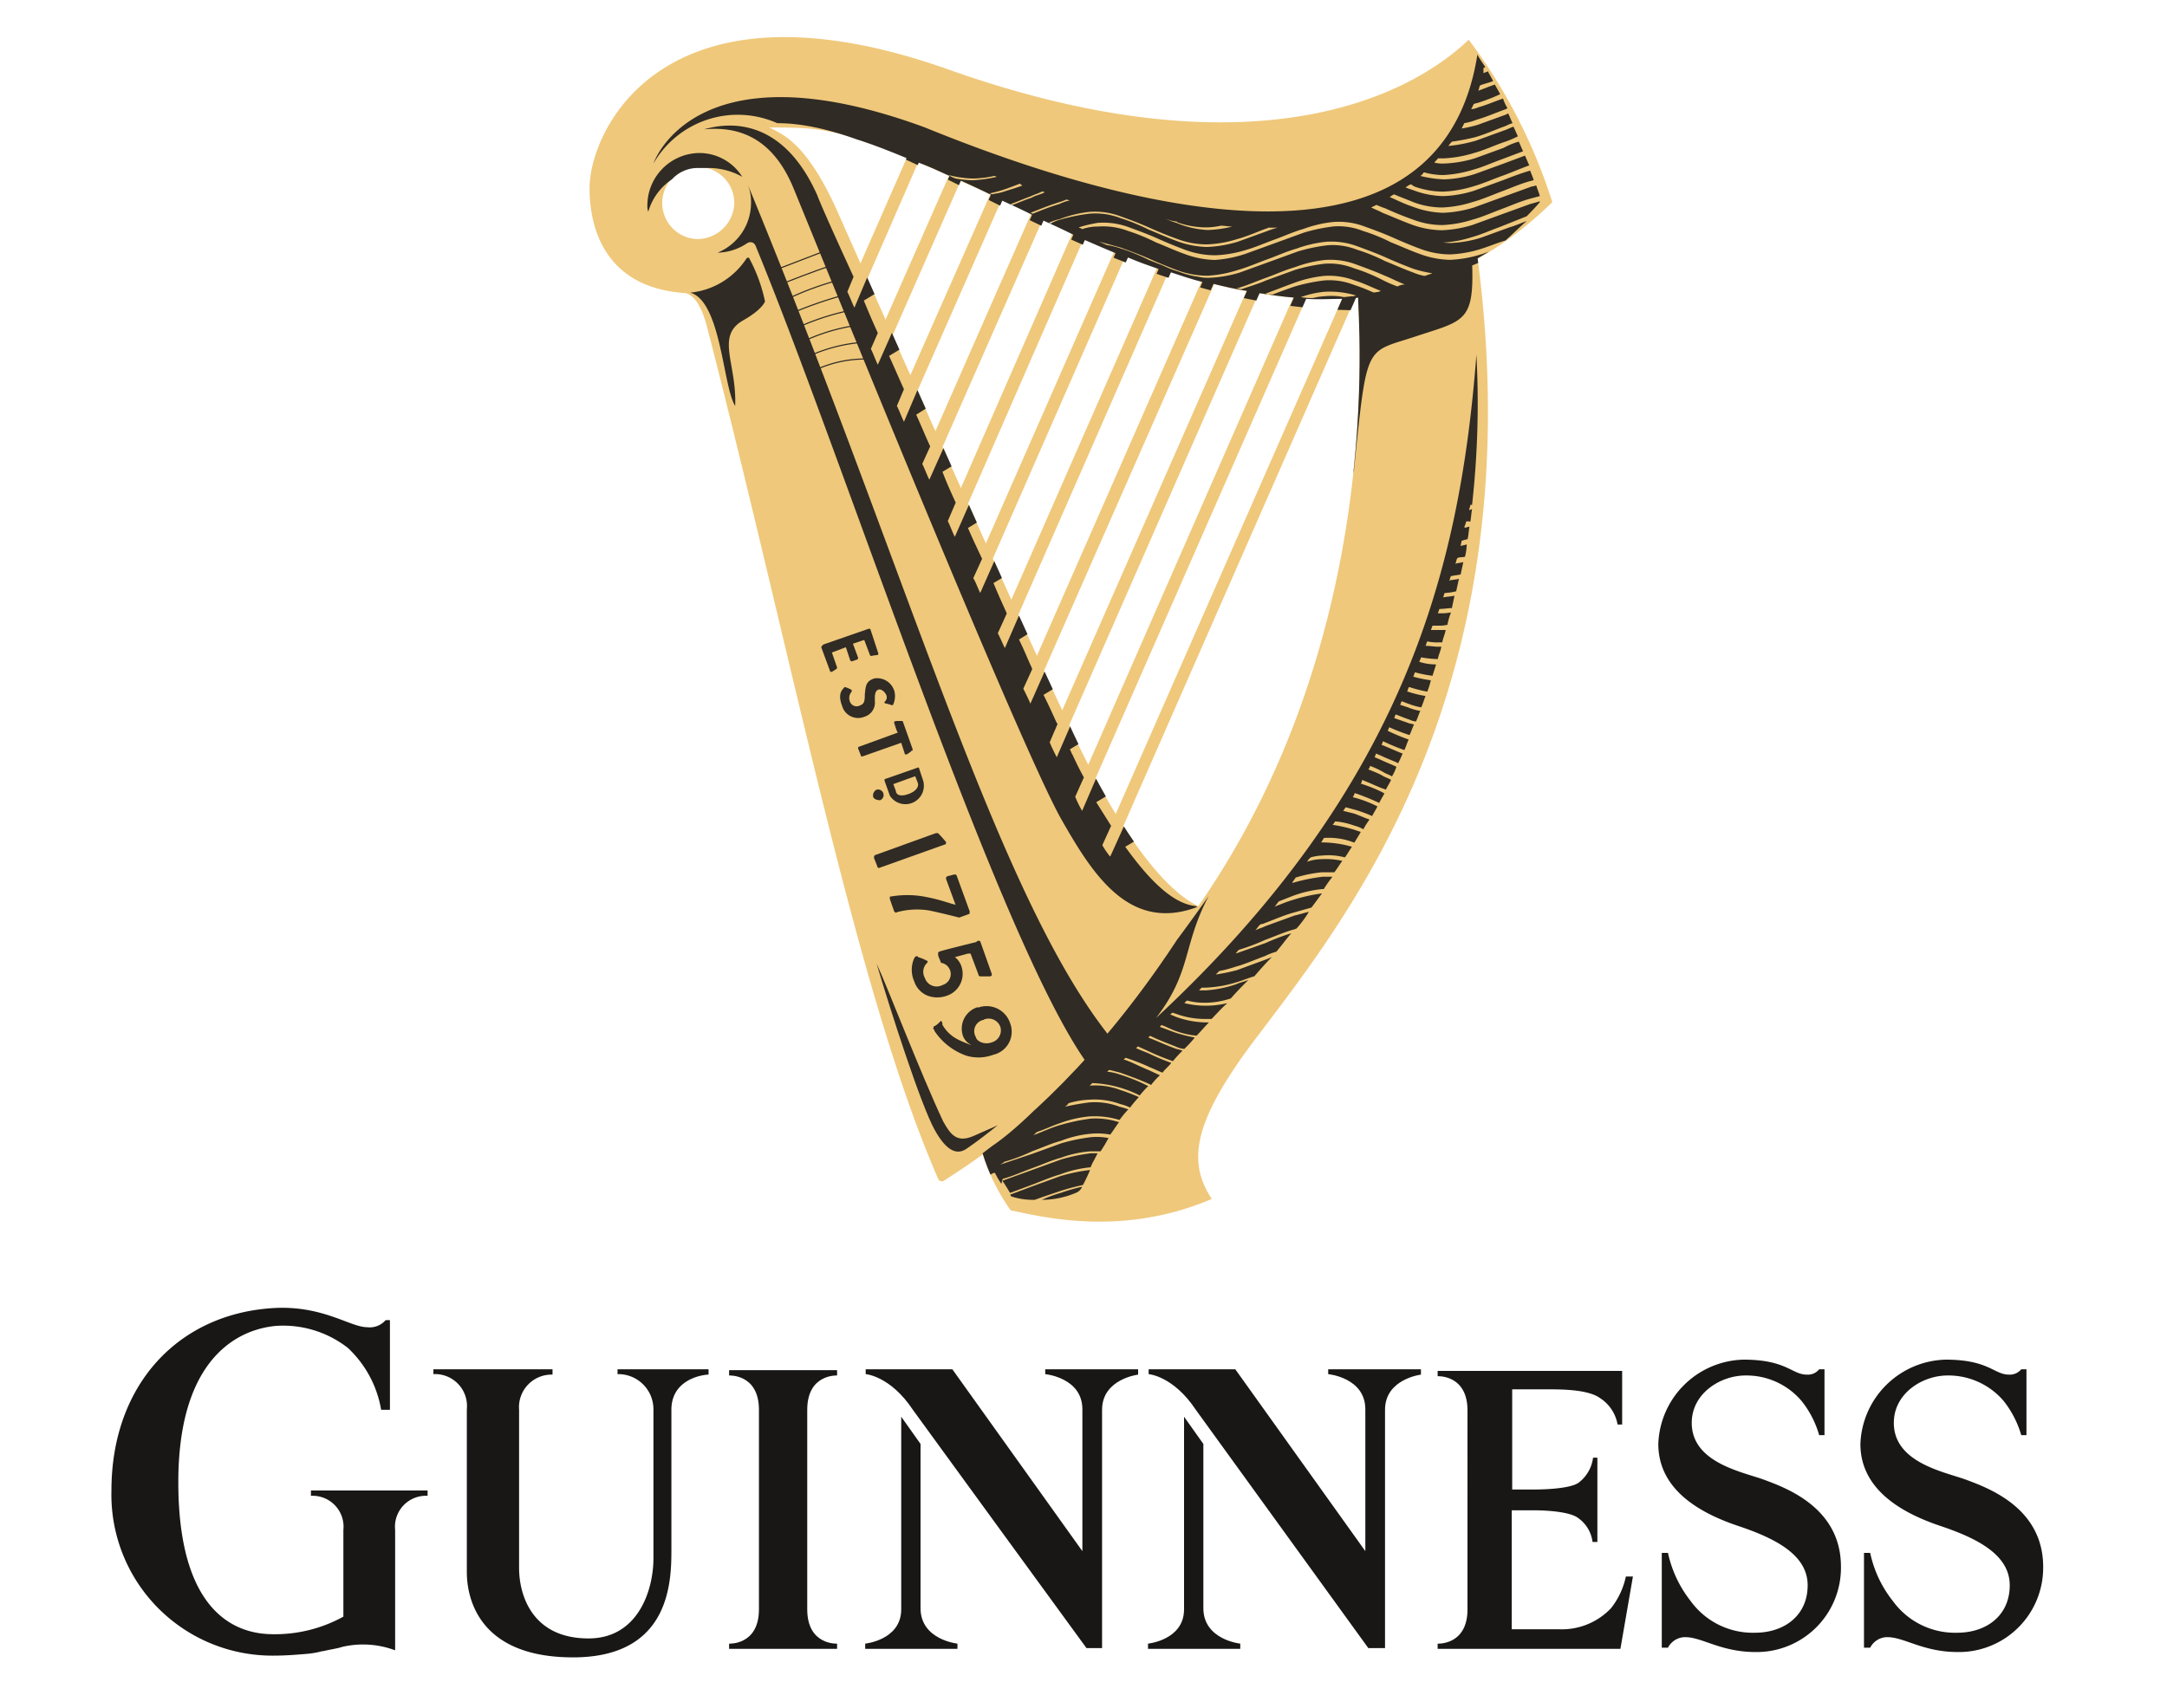 <svg id="Layer_1" data-name="Layer 1" xmlns="http://www.w3.org/2000/svg" xmlns:xlink="http://www.w3.org/1999/xlink" width="175" height="138" viewBox="0 0 175 138">
  <defs>
    <style>
      .cls-1, .cls-10, .cls-11, .cls-12, .cls-13, .cls-14, .cls-15, .cls-16, .cls-17, .cls-18, .cls-19, .cls-20, .cls-21, .cls-22, .cls-23, .cls-24, .cls-25, .cls-26, .cls-27, .cls-9 {
        fill: none;
      }

      .cls-2 {
        fill: #191715;
      }

      .cls-3 {
        fill: #efc87b;
      }

      .cls-4 {
        clip-path: url(#clip-path);
      }

      .cls-5 {
        fill: #302b24;
      }

      .cls-6 {
        clip-path: url(#clip-path-2);
      }

      .cls-7 {
        clip-path: url(#clip-path-4);
      }

      .cls-8 {
        mask: url(#mask);
      }

      .cls-10, .cls-11, .cls-12, .cls-13, .cls-14, .cls-15, .cls-16, .cls-17, .cls-18, .cls-19, .cls-20, .cls-21, .cls-22, .cls-23, .cls-24, .cls-25, .cls-26, .cls-27, .cls-9 {
        stroke: #302b24;
        stroke-miterlimit: 10;
      }

      .cls-9 {
        stroke-width: 0.16px;
      }

      .cls-10 {
        stroke-width: 0.17px;
      }

      .cls-11 {
        stroke-width: 0.17px;
      }

      .cls-12 {
        stroke-width: 0.17px;
      }

      .cls-13 {
        stroke-width: 0.18px;
      }

      .cls-14 {
        stroke-width: 0.18px;
      }

      .cls-15 {
        stroke-width: 0.18px;
      }

      .cls-16 {
        stroke-width: 0.16px;
      }

      .cls-17 {
        stroke-width: 0.15px;
      }

      .cls-18 {
        stroke-width: 0.15px;
      }

      .cls-19 {
        stroke-width: 0.15px;
      }

      .cls-20 {
        stroke-width: 0.14px;
      }

      .cls-21 {
        stroke-width: 0.14px;
      }

      .cls-22 {
        stroke-width: 0.14px;
      }

      .cls-23 {
        stroke-width: 0.12px;
      }

      .cls-24 {
        stroke-width: 0.12px;
      }

      .cls-25 {
        stroke-width: 0.11px;
      }

      .cls-26 {
        stroke-width: 0.09px;
      }

      .cls-27 {
        stroke-width: 0.1px;
      }
    </style>
    <clipPath id="clip-path">
      <path class="cls-1" d="M125.35,16.26a44.08,44.08,0,0,0-6.74-13c-5.75,5.46-19,10.57-42,2.41s-29,4.9-29,9.58c0,2.55.78,8.51,8.72,8.51a8.12,8.12,0,0,0,7.95-7.3c0-2.7-2.13-6.11-2.13-6.11,3.62,0,5.25,0,11.06,2.42L68.45,23.64A10.24,10.24,0,0,0,69,24.92L74.2,13.14c.78.29,1.56.64,2.48,1.07l-6.17,14c.21.43.35.85.57,1.28l6.52-14.9c.78.36,1.56.71,2.42,1.14L72.5,32.93c.21.43.35.86.56,1.28l7.88-18c.78.36,1.56.71,2.41,1.14L74.48,37.55c.21.42.36.85.57,1.27l9.22-21c.78.36,1.56.71,2.41,1.14L76.47,42.23c.21.42.35.85.57,1.27L87.61,19.39c.78.35,1.63.7,2.48,1.06L78.53,46.84c.21.42.35.85.56,1.2l12-27.24c.85.36,1.63.64,2.48.93l-13,29.58c.22.42.36.85.57,1.2L94.56,22c.85.28,1.7.57,2.55.78L82.57,55.63c.21.43.35.86.57,1.21L98,22.93c.85.21,1.78.43,2.7.57L84.7,60c.14.36.35.78.56,1.21l16.46-37.53c.92.14,1.85.29,2.77.36L86.75,64.43a5.28,5.28,0,0,1,.57,1.14l18.16-41.43c1,.07,2,0,2.91,0L89,68.4c.22.29.36.57.57.86l.07.07,19.86-45.26A26.72,26.72,0,0,0,125.35,16.26Zm-69,3a2.91,2.91,0,1,1,2.91-2.9A3,3,0,0,1,56.39,19.31Z"/>
    </clipPath>
    <clipPath id="clip-path-2">
      <path class="cls-1" d="M119.32,20.8c4.54,34.55-10.43,53.14-17.46,62.5-5.6,7.24-6,10.5-4,13.55-7.31,3.12-13.76,1.42-16.24.92a15.93,15.93,0,0,1-2.27-4.61c3.9-2.91,10.57-8.72,17.45-20C112,51.24,109.67,26,109.67,23.78A24,24,0,0,0,119.32,20.8Z"/>
    </clipPath>
    <clipPath id="clip-path-4">
      <path class="cls-1" d="M125.35,16.26a44.08,44.08,0,0,0-6.74-13c-5.75,5.46-19,10.57-42,2.41s-29,4.9-29,9.58c0,2.34.71,7.73,7.3,8.44H55c.64.07,1.49.36,2.13,2.84,7,27,12,53.42,18.66,68.81.14.43.5.14.5.14,1.7-1.2,11-6.38,20.57-22.13C91.58,70.74,86.12,58,86.12,58c-3.48-7.17-18.66-41.36-18.66-41.36-2.41-5.18-4.19-5.75-5.25-6.24,5.25,0,6.31,0,21.92,7.3C93.92,22.08,111.09,30.24,125.35,16.26Zm-71.87.15a2.91,2.91,0,1,1,2.91,2.9A2.92,2.92,0,0,1,53.48,16.41Z"/>
    </clipPath>
    <mask id="mask" x="66.66" y="-8269" width="29.82" height="32766" maskUnits="userSpaceOnUse"/>
  </defs>
  <path class="cls-2" d="M65.19,113.88c0-2.91,2.41-2.77,2.41-2.77v-.43H58.88v.43s2.41-.14,2.41,2.77V130c0,2.91-2.41,2.77-2.41,2.77v.42H67.6v-.42s-2.41.14-2.41-2.77Z"/>
  <path class="cls-2" d="M74.34,129.91V116.64l-1.56-2.2V130c0,2.48-2.91,2.77-2.91,2.77v.42h7.45v-.42S74.34,132.46,74.34,129.91Z"/>
  <path class="cls-2" d="M84.41,110.61V111s3,.28,3,2.84V125.3l-10.5-14.69h-7V111s2,.14,3.83,2.91c.14.21,14,19.22,14,19.22H89V113.88c0-2.49,2.91-2.84,2.91-2.84v-.43Z"/>
  <path class="cls-2" d="M97.18,129.91V116.64l-1.56-2.2V130c0,2.48-2.91,2.77-2.91,2.77v.42h7.45v-.42S97.18,132.46,97.18,129.91Z"/>
  <path class="cls-2" d="M107.26,110.61V111s3,.28,3,2.84V125.3l-10.5-14.69h-7V111s2,.14,3.83,2.91l13.91,19.22h1.35V113.88c0-2.49,2.9-2.84,2.9-2.84v-.43Z"/>
  <path class="cls-2" d="M49.87,110.61V111a2.84,2.84,0,0,1,2.9,2.84v12.06c0,2.48-1.2,6.45-5.24,6.45-4.69,0-5.61-3.69-5.61-5.67h0V113.88a2.63,2.63,0,0,1,2.7-2.84v-.43H35V111a2.58,2.58,0,0,1,2.7,2.84v12.84h0V127c0,1.77.7,6.88,8.58,6.88s7.94-6.17,7.94-8.72V113.88c0-2.49,2.56-2.84,3-2.84v-.43Z"/>
  <path class="cls-2" d="M131.87,127.35h-.57a6.21,6.21,0,0,1-1.2,2.56,5.47,5.47,0,0,1-4.19,1.7h-3.83V122h1.78c.78,0,2.9.07,3.61.64a2.79,2.79,0,0,1,1.14,1.92H129v-6.81h-.35a3,3,0,0,1-1.14,2c-.64.5-2.76.57-3.61.57h-1.78v-8.09h2.34c1.21,0,3.69-.07,4.76.71a3.19,3.19,0,0,1,1.41,2.13H131v-4.33h-14.9v.43s2.41-.14,2.41,2.77V130c0,2.91-2.41,2.77-2.41,2.77v.42h14.76Z"/>
  <path class="cls-2" d="M142.51,119.55c-1.7-.64-5.89-1.35-5.89-4.61,0-2.41,2.35-3.83,4.33-3.83a5.83,5.83,0,0,1,4.54,2.06,7.84,7.84,0,0,1,1.42,2.76h.43v-5.32h-.43a1.17,1.17,0,0,1-1,.43c-1.21,0-1.63-1.21-5.11-1.21a7.06,7.06,0,0,0-6.88,6.81c0,3.76,3.47,5.61,6.38,6.6,3.2,1.06,5.68,2.41,5.68,4.82s-1.85,3.83-4.26,3.83a6.2,6.2,0,0,1-5.18-2.55,9.52,9.52,0,0,1-1.84-3.9h-.5v7.66h.5a1.57,1.57,0,0,1,1.28-.85c1.41-.07,2.9,1.2,5.81,1.2a6.81,6.81,0,0,0,6.88-6.88C148.68,121.89,144.43,120.26,142.51,119.55Z"/>
  <path class="cls-2" d="M158.83,119.55c-1.7-.64-5.89-1.35-5.89-4.61,0-2.41,2.34-3.83,4.33-3.83a5.86,5.86,0,0,1,4.54,2.06,8.06,8.06,0,0,1,1.42,2.76h.42v-5.32h-.42a1.2,1.2,0,0,1-1,.43c-1.2,0-1.63-1.21-5.1-1.21a7.07,7.07,0,0,0-6.89,6.81c0,3.76,3.48,5.61,6.39,6.6,3.19,1.06,5.67,2.41,5.67,4.82s-1.84,3.83-4.25,3.83a6.2,6.2,0,0,1-5.18-2.55,9.38,9.38,0,0,1-1.84-3.9h-.5v7.66h.5a1.56,1.56,0,0,1,1.27-.85c1.42-.07,2.91,1.2,5.82,1.2a6.81,6.81,0,0,0,6.88-6.88C165,121.89,160.74,120.26,158.83,119.55Z"/>
  <path class="cls-2" d="M25.11,120.4v.43a2.5,2.5,0,0,1,2.62,2.76v7a11.42,11.42,0,0,1-5.6,1.42c-1.85,0-7.73-.43-7.73-12.28s6.74-12.48,7.8-12.62a8.49,8.49,0,0,1,5.89,1.77,8.87,8.87,0,0,1,2.69,5h.71v-7.24h-.35a1.69,1.69,0,0,1-1.49.57c-1.35,0-3.48-1.7-7.31-1.56C14.47,106,9,111.82,9,120.4a13,13,0,0,0,13.05,13.34c1,0,1.84-.07,2.69-.14h0a7.15,7.15,0,0,0,1.28-.22h.07c.57-.14,1.14-.21,1.56-.35a7.39,7.39,0,0,1,4.26.28v-3.9h0v-.5h0v-5.32a2.5,2.5,0,0,1,2.62-2.76v-.43Z"/>
  <path class="cls-3" d="M118.61,3.21c-5.75,5.46-19,10.57-42,2.41s-29,4.9-29,9.58c0,2.55.78,8.51,8.72,8.51a8.12,8.12,0,0,0,7.95-7.3c0-2.7-2.13-6.11-2.13-6.11,5.25,0,6.31,0,21.92,7.31,9.86,4.47,27,12.7,41.29-1.28A44,44,0,0,0,118.61,3.21ZM56.39,19.31a2.91,2.91,0,1,1,2.91-2.9A3,3,0,0,1,56.39,19.31Z"/>
  <path class="cls-3" d="M119.32,20.8c4.54,34.55-10.43,53.14-17.46,62.5-5.6,7.24-6,10.5-4,13.55-7.31,3.12-13.76,1.42-16.24.92a15.93,15.93,0,0,1-2.27-4.61c3.9-2.91,10.57-8.72,17.45-20C112,51.24,109.67,26,109.67,23.78A24,24,0,0,0,119.32,20.8Z"/>
  <g>
    <path class="cls-3" d="M108.67,23.5,89,68.26c.22.29.36.57.57.85l.07.07,20.08-45.75A5.15,5.15,0,0,1,108.67,23.5Z"/>
    <path class="cls-3" d="M86.75,64.36a5.28,5.28,0,0,1,.57,1.14l18.37-41.86a5.45,5.45,0,0,1-1.06-.07Z"/>
    <path class="cls-3" d="M84.63,60c.14.36.35.78.56,1.21l16.67-38a5.59,5.59,0,0,0-1-.14Z"/>
    <path class="cls-3" d="M82.57,55.63c.21.43.35.86.57,1.21L98.25,22.51a5.39,5.39,0,0,1-1-.29Z"/>
    <path class="cls-3" d="M80.51,51.09c.21.43.36.86.57,1.21L94.63,21.37a4.69,4.69,0,0,1-.92-.35Z"/>
    <path class="cls-3" d="M78.45,46.55c.22.43.36.86.57,1.21L91.15,20.09c-.28-.14-.64-.21-.92-.35Z"/>
    <path class="cls-3" d="M76.47,42c.21.43.35.86.57,1.28L87.75,18.75c-.29-.15-.64-.29-.92-.43Z"/>
    <path class="cls-3" d="M83.49,16.76,74.41,37.4c.21.43.36.85.57,1.28l9.43-21.42-.14-.07C84,17,83.77,16.9,83.49,16.76Z"/>
    <path class="cls-3" d="M72.42,32.79c.22.43.36.85.57,1.28L81.08,15.7c-.28-.15-.64-.29-.92-.43Z"/>
    <path class="cls-3" d="M70.44,28.25c.21.43.35.85.57,1.28l6.74-15.32c-.29-.15-.64-.29-.93-.43Z"/>
    <path class="cls-3" d="M68.45,23.64A10.24,10.24,0,0,0,69,24.92l5.32-12.2a4.38,4.38,0,0,0-.92-.36Z"/>
  </g>
  <path class="cls-3" d="M62.14,10.3c1.06.57,2.84,1.14,5.25,6.25,0,0,15.18,34.19,18.65,41.35,0,0,5.47,12.84,10.79,15.33C87.25,89,78,94.15,76.26,95.36a.33.33,0,0,1-.5-.14C69.09,79.9,64.05,53.36,57.1,26.41c-.71-2.7-1.63-2.77-2.27-2.84C54.9,23.64,67.6,23.07,62.14,10.3Z"/>
  <g class="cls-4">
    <path class="cls-5" d="M109.45,17.33c.79.28,1.57.57,2.35.92s1.49.64,2.27.92a6.67,6.67,0,0,0,2.34.43,9.26,9.26,0,0,0,2.41-.43c.78-.21,1.56-.57,2.34-.85l2.13-.85c.71-.71,1.06-1.14,1.06-1.14v-.07s-.49.15-.78.22l-2.34.85-2.34.85a9.68,9.68,0,0,1-2.48.42,7.5,7.5,0,0,1-2.49-.49c-.78-.29-1.56-.64-2.27-.92-.28-.15-.63-.29-.92-.43l.43-.21a6.59,6.59,0,0,0,.71.28c.78.36,1.49.64,2.27.92a6.67,6.67,0,0,0,2.34.43,9.26,9.26,0,0,0,2.41-.43c.78-.21,1.56-.56,2.34-.85s1.56-.64,2.34-.85l.78-.21c-.07-.29-.21-.57-.28-.85-.14,0-.21.07-.36.07l-2.34.85-2.34.85a9.69,9.69,0,0,1-2.48.43,7.45,7.45,0,0,1-2.48-.5c-.64-.21-1.21-.5-1.85-.78.14-.07.21-.14.36-.21.49.21,1.06.42,1.56.63a6.67,6.67,0,0,0,2.34.43,9.26,9.26,0,0,0,2.41-.43c.78-.21,1.56-.56,2.34-.85s1.56-.64,2.34-.85c.07,0,.21-.07.29-.07-.08-.28-.22-.57-.29-.78-.71.21-1.49.5-2.2.78l-2.34.85a9.27,9.27,0,0,1-2.48.43,7.21,7.21,0,0,1-2.48-.5,4.41,4.41,0,0,1-.57-.21c.14-.07.21-.14.35-.21s.22.07.36.14a6.89,6.89,0,0,0,2.34.42,9.68,9.68,0,0,0,2.41-.42c.78-.22,1.56-.57,2.34-.85s1.42-.57,2.2-.85c-.14-.29-.21-.5-.35-.79l-1.71.64-2.34.85a9.27,9.27,0,0,1-2.48.43,9.08,9.08,0,0,1-1.92-.28c.15-.07.22-.22.29-.29a5.93,5.93,0,0,0,1.56.22,9.7,9.7,0,0,0,2.41-.43c.78-.21,1.56-.57,2.34-.85l1.7-.64c-.14-.28-.21-.5-.35-.78a5.69,5.69,0,0,0-1.21.5l-2.34.85a9.68,9.68,0,0,1-2.48.42,3,3,0,0,1-.78-.07c.07-.14.21-.21.28-.35h.5a9.7,9.7,0,0,0,2.41-.43c.78-.21,1.56-.57,2.34-.85a7.74,7.74,0,0,0,1.21-.5c-.14-.28-.21-.49-.36-.78-.21.07-.49.22-.71.29l-2.34.85a12.18,12.18,0,0,1-2.2.42,1.85,1.85,0,0,1,.29-.35,17,17,0,0,0,1.84-.35c.78-.22,1.56-.57,2.34-.86.22-.07.43-.21.71-.28-.14-.28-.21-.5-.35-.78a.24.24,0,0,0-.14.07l-2.34.85a10.21,10.21,0,0,1-1.28.29l.21-.43a5,5,0,0,0,1-.28c.78-.22,1.56-.57,2.35-.85.07,0,.07-.08.14-.08a3.64,3.64,0,0,1-.36-.78c-.64.22-1.27.5-2,.71a1.79,1.79,0,0,1-.57.15l.21-.43c.07,0,.21-.07.29-.07a14.93,14.93,0,0,0,1.84-.71c-.14-.28-.28-.5-.43-.78-.42.14-.92.35-1.34.5h0c.07-.15.07-.29.14-.43.35-.14.71-.21,1.06-.35-.14-.29-.28-.5-.42-.79-.15.08-.22.08-.36.15V5.48c.07,0,.07,0,.14-.07-.28-.43-.49-.71-.63-1-3.41,21.7-35,9.79-44.63,5.88C56,3.42,52.77,13.21,52.77,13.21a7.85,7.85,0,0,1,10-3.26c11.06,0,26.1,15.11,47,15.11,3.9,0,7.94-2.55,10.92-5-.07.08-.21.15-.28.22-.28.07-.57.21-.85.28a9.69,9.69,0,0,1-2.48.43,7.46,7.46,0,0,1-2.49-.5c-.78-.28-1.56-.64-2.27-.92a14.41,14.41,0,0,0-2.27-.92,5.32,5.32,0,0,0-2.34-.36,13.78,13.78,0,0,0-2.41.5l-2.34.85-2.34.85A9.69,9.69,0,0,1,98.1,21a7.45,7.45,0,0,1-2.48-.5c-.78-.28-1.56-.64-2.27-.92a15.5,15.5,0,0,0-2.27-.93,5.61,5.61,0,0,0-2.41-.35,3.78,3.78,0,0,0-1.28.21c-.07-.07-.14-.07-.28-.14A10.31,10.31,0,0,1,88.67,18a5.93,5.93,0,0,1,2.48.35c.78.29,1.56.57,2.34.92s1.49.64,2.27.93a7,7,0,0,0,2.42.42,9.68,9.68,0,0,0,2.41-.42c.78-.22,1.56-.57,2.34-.85s1.56-.64,2.34-.86a10,10,0,0,1,2.41-.56,5.93,5.93,0,0,1,2.48.35c.78.28,1.56.57,2.35.92s1.48.64,2.27.93a6.89,6.89,0,0,0,2.34.42,9.68,9.68,0,0,0,2.41-.42c.71-.22,1.35-.5,2.06-.71.63-.57,1.2-1.14,1.7-1.56-.43.14-.85.35-1.35.49l-2.34.85a9.27,9.27,0,0,1-2.48.43,7.22,7.22,0,0,1-2.49-.5c-.78-.28-1.56-.64-2.27-.92a15.43,15.43,0,0,0-2.27-.92c-.14-.07-.35-.07-.49-.14-.57.28-.43.21-.15.14Zm-.28,6.6-.64.07a5.32,5.32,0,0,0-1.56-.07,4.91,4.91,0,0,0-.92.14,4.35,4.35,0,0,1-1-.07,7.82,7.82,0,0,1,1.91-.43,7.31,7.31,0,0,1,2.48.28h.08A.61.61,0,0,1,109.17,23.93Zm1.92-.22a15,15,0,0,0-1.78-.71,5.45,5.45,0,0,0-2.34-.35,14.72,14.72,0,0,0-2.41.49c-.64.22-1.21.43-1.77.64h-.29a.42.42,0,0,1-.28-.07c.78-.28,1.49-.57,2.27-.85a10,10,0,0,1,2.41-.57,5.78,5.78,0,0,1,2.48.36c.71.21,1.42.57,2.13.85A2.33,2.33,0,0,1,111.09,23.71Zm1.77-.57a10.16,10.16,0,0,1-1.28-.56,14.41,14.41,0,0,0-2.27-.92A5.32,5.32,0,0,0,107,21.3a13.78,13.78,0,0,0-2.41.5l-2.34.85c-.64.28-1.35.49-2,.71-.14,0-.35-.07-.49-.07h.14c.78-.22,1.56-.57,2.34-.85s1.56-.64,2.34-.86A10,10,0,0,1,107,21a5.93,5.93,0,0,1,2.48.35c.79.29,1.57.57,2.35.92.56.22,1.06.5,1.63.71A1.33,1.33,0,0,0,112.86,23.14ZM90.51,20c.78.29,1.56.57,2.35.92s1.48.64,2.27.93a7,7,0,0,0,2.41.42A9.68,9.68,0,0,0,100,21.8c.78-.22,1.56-.57,2.34-.85s1.56-.64,2.34-.86a10,10,0,0,1,2.41-.56,6,6,0,0,1,2.49.35c.78.29,1.56.57,2.34.92s1.49.64,2.27.93a11.1,11.1,0,0,0,1.49.35l-.64.21a4.42,4.42,0,0,1-.92-.28c-.78-.28-1.56-.64-2.27-.92a14.41,14.41,0,0,0-2.27-.92,5.34,5.34,0,0,0-2.35-.36,13.78,13.78,0,0,0-2.41.5l-2.34.85-2.34.85a9.69,9.69,0,0,1-2.48.43,3,3,0,0,1-.85-.08,6.87,6.87,0,0,1-1.63-.42,8.07,8.07,0,0,1-1.28-.5L92.78,21a15.5,15.5,0,0,0-2.27-.93,6.66,6.66,0,0,0-1.13-.28l-.64-.28Zm4.54-2.05h0a7,7,0,0,0,2.42.42,6.23,6.23,0,0,0,1.13-.14c.28,0,.64.07.92.07a9.65,9.65,0,0,1-2,.28A7.45,7.45,0,0,1,95,18a5,5,0,0,1-.92-.36A2.88,2.88,0,0,0,95.05,17.9ZM78.53,14.56a7.89,7.89,0,0,1-1.35-.14,2,2,0,0,1-.57-.28h0a8.47,8.47,0,0,0,1.92.28h0a8.18,8.18,0,0,0,1.77-.21h0c.07,0,.14.07.21.07h0a10.47,10.47,0,0,1-2,.28Zm1.56,1.14h0a.28.28,0,0,0-.22-.07h0A11.26,11.26,0,0,0,81,15.34c.42-.14.78-.28,1.35-.5h0a.07.07,0,0,1,.07.08c.07,0,.07,0,.14.07h0c-.57.21-1.07.35-1.49.49S80.37,15.63,80.09,15.7Zm1.7.85h0c-.14,0-.14-.07-.21-.07h.07c.56-.22,1.06-.43,1.63-.64.28-.14.57-.21.85-.36h.07c.07,0,.14,0,.14.07h0c-.28.15-.64.22-.92.36l-.14.07c-.43.14-.92.35-1.49.57Zm1.63.71h0c-.07,0-.14-.07-.21-.07h0l.21-.08c.71-.28,1.42-.56,2.13-.78a5.91,5.91,0,0,0,.57-.21h0c.07,0,.21.07.28.07h0a3.56,3.56,0,0,0-.85.29c-.71.21-1.42.49-2.13.78Zm18.87,1.42-2.34.85a9.68,9.68,0,0,1-2.48.42A7.45,7.45,0,0,1,95,19.46c-.78-.29-1.56-.64-2.27-.93a15.43,15.43,0,0,0-2.27-.92A5.61,5.61,0,0,0,88,17.26a14.72,14.72,0,0,0-2.41.49,3,3,0,0,0-.71.29L84.7,18a3.42,3.42,0,0,1,.85-.29A9.74,9.74,0,0,1,88,17.11a5.94,5.94,0,0,1,2.48.36c.78.28,1.56.57,2.34.92s1.49.64,2.27.92a6.78,6.78,0,0,0,2.42.43,9.26,9.26,0,0,0,2.41-.43c.78-.21,1.56-.56,2.34-.85.07,0,.07,0,.14-.07h.78A8.37,8.37,0,0,0,102.29,18.68Z"/>
  </g>
  <g>
    <g class="cls-6">
      <path class="cls-5" d="M119.53,21.16a5.78,5.78,0,0,1-.64.28c.14,4.4-.64,4.47-4.19,5.61-4.54,1.56-4.25.21-5.39,11.2V22.93l10.22-2.69Z"/>
    </g>
    <g class="cls-6">
      <g>
        <path class="cls-5" d="M81,95.22c.78-.21,1.56-.57,2.34-.85s1.56-.64,2.34-.85A8.92,8.92,0,0,1,88.1,93h.78a11.64,11.64,0,0,0,.64-1.07,5,5,0,0,0-1.42-.07,14.76,14.76,0,0,0-2.41.5l-2.34.85L81,94c-.07,0-.14.07-.21.07l.21-.14a.07.07,0,0,0,.07-.07A15,15,0,0,0,83.35,93c.78-.28,1.56-.64,2.34-.85a8.92,8.92,0,0,1,2.41-.57,5.82,5.82,0,0,1,1.56.07c.22-.28.43-.64.71-1a6.14,6.14,0,0,0-2.27-.29,15.89,15.89,0,0,0-2.41.5c-.78.21-1.49.57-2.27.85.14-.07.21-.21.35-.28.64-.21,1.21-.5,1.85-.71A9.31,9.31,0,0,1,88,90.18a6.87,6.87,0,0,1,2.41.29,9,9,0,0,1,.71-.86c-.21-.07-.42-.14-.71-.21A5.61,5.61,0,0,0,88,89.05a19.75,19.75,0,0,0-2,.35,1,1,0,0,0,.29-.28A6.65,6.65,0,0,1,88,88.83a5.94,5.94,0,0,1,2.48.36,3.32,3.32,0,0,1,.78.28,10.31,10.31,0,0,1,.71-.85,14.24,14.24,0,0,0-1.49-.57A5.61,5.61,0,0,0,88,87.7l.21-.21a9.21,9.21,0,0,1,3.83,1,8.36,8.36,0,0,1,.71-.78h-.07a14.41,14.41,0,0,0-2.27-.92,4.11,4.11,0,0,0-1-.22c.07-.07.14-.14.21-.14l.85.22c.78.28,1.56.56,2.35.92.07,0,.07.07.14.07a5.63,5.63,0,0,1,.71-.78l-.93-.43c-.71-.28-1.34-.64-2-.85.07-.07.14-.07.14-.14a16.8,16.8,0,0,1,2,.78c.35.14.63.28,1,.43.21-.29.49-.5.71-.79a18.24,18.24,0,0,1-1.85-.78c-.35-.14-.71-.28-1-.42.07-.07.14-.07.14-.14.29.14.64.28.92.42a19.33,19.33,0,0,0,1.92.78,9.9,9.9,0,0,1,.78-.85,4.12,4.12,0,0,0-.5-.14c-.78-.28-1.56-.64-2.27-.92h0l.15-.14c.7.35,1.48.63,2.19.92a1.76,1.76,0,0,0,.57.14,9.54,9.54,0,0,0,.85-.92A11.93,11.93,0,0,1,95,83.44c-.42-.14-.92-.35-1.34-.49l.14-.15c.42.15.78.36,1.2.5a6.67,6.67,0,0,0,1.63.36c.36-.36.64-.71,1-1.07h-.29a7.44,7.44,0,0,1-2.48-.49c-.14-.08-.21-.08-.35-.15.07-.07.14-.14.21-.14s.14.07.21.07a6.76,6.76,0,0,0,2.41.43h.5c.43-.43.78-.85,1.28-1.28a7.3,7.3,0,0,1-1.78.21,7.13,7.13,0,0,1-1.7-.21l.21-.21A5.67,5.67,0,0,0,97.4,81a6.68,6.68,0,0,0,2-.35c.43-.5.92-1,1.42-1.49-.35.14-.71.21-1,.35A9.69,9.69,0,0,1,97.4,80h-.57l.21-.22h.36a9.68,9.68,0,0,0,2.41-.42c.49-.14,1-.36,1.49-.5.42-.49.92-1.06,1.42-1.56a4.2,4.2,0,0,1-.5.21l-2.34.86a15.1,15.1,0,0,1-1.7.35l.28-.28a10,10,0,0,0,1.35-.36c.78-.21,1.56-.57,2.34-.85a5,5,0,0,1,.92-.35c.43-.5.78-1,1.21-1.49a16.25,16.25,0,0,0-2.06.78L99.88,77c-.07,0-.14,0-.14.07.14-.14.21-.29.35-.36a16.25,16.25,0,0,0,2.06-.78c.78-.28,1.56-.64,2.34-.85.07,0,.14-.07.21-.07a9.08,9.08,0,0,0,1-1.35c-.36.07-.79.22-1.14.29l-2.34.85c-.28.14-.57.21-.85.35.14-.14.21-.28.35-.42s.29-.07.36-.14c.78-.29,1.56-.64,2.34-.86l1.49-.42c.28-.36.57-.78.85-1.14a13.2,13.2,0,0,0-2.27.5c-.5.14-1,.35-1.56.57.14-.14.21-.29.35-.43l1.07-.42a9.59,9.59,0,0,1,2.41-.57h.14a10.6,10.6,0,0,1,.71-1h-.78a14.72,14.72,0,0,0-2.41.49h-.07c.07-.14.21-.28.28-.42a10.73,10.73,0,0,1,2.13-.43h1c.22-.28.43-.64.64-.92a6.16,6.16,0,0,0-1.63-.14,3.67,3.67,0,0,0-1.21.21,1.12,1.12,0,0,1,.29-.35,3.68,3.68,0,0,1,.92-.15,5.2,5.2,0,0,1,1.84.15c.22-.29.36-.57.57-.86a9,9,0,0,0-2.34-.35h-.14c.07-.14.14-.21.21-.36a5.62,5.62,0,0,1,2.41.36h.07c.15-.28.36-.57.5-.85l-.64-.21a11.9,11.9,0,0,0-1.63-.36c.07-.07.14-.21.21-.28a6.16,6.16,0,0,1,1.56.35,2.53,2.53,0,0,1,.71.29,5.75,5.75,0,0,1,.5-.79c-.43-.14-.85-.35-1.28-.49l-.85-.21c.07-.08.14-.22.21-.29l.78.21a11.58,11.58,0,0,1,1.35.5c.14-.28.29-.5.43-.78a10,10,0,0,0-1.85-.71c-.07,0-.07,0-.14-.07a.53.53,0,0,0,.14-.28h.07a19.33,19.33,0,0,1,1.92.78c.14-.29.28-.5.43-.78a.25.25,0,0,1-.15-.07,11.67,11.67,0,0,0-1.77-.71A.56.56,0,0,0,110,63c.57.22,1.14.5,1.7.71.08,0,.15.07.22.07.14-.28.28-.49.42-.78-.21-.14-.49-.21-.71-.35s-.78-.36-1.13-.5a.53.53,0,0,0,.14-.28,6.72,6.72,0,0,1,1.06.49c.22.15.5.22.71.36a3.6,3.6,0,0,0,.36-.78c-.43-.21-.85-.36-1.28-.57l-.49-.21c.07-.07.07-.21.14-.29.14.08.35.15.49.22.43.21.86.35,1.28.56a8.35,8.35,0,0,0,.36-.78c-.57-.21-1.14-.49-1.71-.71.07-.07.07-.21.14-.28a17.69,17.69,0,0,0,1.71.71c.14-.28.21-.57.35-.85a17.53,17.53,0,0,1-1.7-.71c.07-.07.07-.21.14-.28a16.51,16.51,0,0,0,1.63.63h0c.14-.28.22-.56.36-.85-.14-.07-.36-.07-.5-.14L112.58,58c.07-.08.07-.22.14-.29.35.14.71.29,1.13.43a1.34,1.34,0,0,0,.5.14c.14-.28.21-.57.35-.85a4.81,4.81,0,0,1-1-.29l-.64-.21c.07-.07.07-.21.14-.28.22.07.36.14.57.21a5.34,5.34,0,0,0,1,.28c.14-.28.21-.56.35-.92a8.43,8.43,0,0,1-1.42-.35h-.07c.07-.14.07-.22.14-.36h.07a11,11,0,0,0,1.42.36,5.73,5.73,0,0,0,.29-.92,9.36,9.36,0,0,1-1.42-.29c.07-.14.07-.21.14-.35a10.18,10.18,0,0,0,1.42.28c.07-.28.21-.64.28-.92a4.2,4.2,0,0,1-1.35-.21,3.88,3.88,0,0,1,.15-.36,8.7,8.7,0,0,0,1.34.14c.07-.35.22-.64.29-1h-.22c-.35,0-.71-.07-1.06-.07.07-.14.07-.21.14-.36a3.62,3.62,0,0,0,.92.08h.29c.07-.36.21-.64.28-1h-1.2c.07-.14.07-.21.14-.35h.49a2.66,2.66,0,0,0,.71-.07,5.39,5.39,0,0,1,.29-1,4.17,4.17,0,0,1-.93.07h-.14c.07-.14.07-.21.14-.35h0c.36,0,.71-.07,1-.07.07-.36.14-.64.21-1-.28.07-.64.07-.92.14.07-.14.07-.29.14-.36a4.18,4.18,0,0,0,.92-.14c.07-.35.14-.64.22-1-.29.07-.57.07-.78.14.07-.14.07-.28.14-.36.28-.07.49-.07.78-.14.07-.35.14-.64.21-1-.21.07-.43.07-.64.14.07-.14.07-.28.14-.42s.43-.08.64-.15a4.73,4.73,0,0,0,.14-1c-.14.07-.35.07-.49.14,0-.14.07-.28.07-.42a4.46,4.46,0,0,1,.49-.14c.08-.36.08-.64.15-1-.15,0-.22.07-.36.07s.07-.28.07-.42.22-.07.36-.07c.07-.36.07-.64.14-1-.07,0-.14.07-.21.07s.07-.28.07-.42h.14a73.72,73.72,0,0,0,.35-12.13C117.9,46,113.43,63.58,93.35,82.24c2.91-3.76,2.13-5.82,4.26-9.86,0,0-12.35,17.73-18.59,20.85L79.8,95c.14-.07.5-.36.57-.22s.21.43.5.85C80.94,95.29,80.94,95.29,81,95.22Z"/>
        <path class="cls-5" d="M88.1,93.16a14.76,14.76,0,0,0-2.41.5l-2.34.85L81,95.36h-.07c.21.28.42.64.64,1l1.7-.63c.78-.29,1.56-.64,2.34-.86A9.3,9.3,0,0,1,88,94.3h.07c.14-.36.36-.71.57-1.14Z"/>
        <path class="cls-5" d="M85.62,96.21a18.58,18.58,0,0,1,1.84-.49c.22-.43.43-.86.57-1.21h0a13.78,13.78,0,0,0-2.41.5l-2.34.85-1.7.64c0,.07.07.07.07.14a5.67,5.67,0,0,0,1.91.28C84.34,96.64,85,96.42,85.62,96.21Z"/>
        <path class="cls-5" d="M85.69,96.35a11.45,11.45,0,0,0-1.56.57,7.1,7.1,0,0,0,2.77-.57.87.87,0,0,0,.49-.49A16.19,16.19,0,0,0,85.69,96.35Z"/>
      </g>
    </g>
  </g>
  <path class="cls-5" d="M80.58,90.89c-.71.57-1.7,1.35-2.55,1.92s-1.7,0-2.56-1.56c-1.13-2.06-3.54-9.58-4.68-13.41.78,1.63,3.55,8.87,5.39,12.77.57,1,1.07,1.77,2.49,1.13C80.37,91,80.58,90.89,80.58,90.89Z"/>
  <path class="cls-5" d="M59.37,32.79c.14-3.47-1.63-5.67.71-6.95,1.49-.85,1.7-1.49,1.7-1.49a13,13,0,0,0-1.27-3.48c-.07-.14-.22,0-.22,0a6.15,6.15,0,0,1-4.54,2.77C58.24,24.35,58.38,31.23,59.37,32.79Z"/>
  <path class="cls-5" d="M54.26,14.49a2.83,2.83,0,0,1,2.13-.92h.85a5.59,5.59,0,0,1,2.7.71,4.09,4.09,0,0,0-3.48-1.92,4.24,4.24,0,0,0-4.18,4.19,1.54,1.54,0,0,0,.07.56A4.73,4.73,0,0,1,54.26,14.49Z"/>
  <path class="cls-5" d="M60.36,14.84h0a3.75,3.75,0,0,1,.29,1.57,4.35,4.35,0,0,1-2.7,4,4.42,4.42,0,0,0,2.41-.78s.5-.29.71.35c7.24,17.6,19.37,55.41,26.61,65.76l1.84-2.13C80.37,72,73.28,46.13,60.36,14.84Z"/>
  <g class="cls-7">
    <path class="cls-5" d="M90.87,68.4l1.56-.92L91.51,66l-.57.36-1.28,2.83-.07-.07a6.31,6.31,0,0,1-.57-.85l.71-1.56-1.2-1.91,2.13-1.28-1.14-2-.57.36L87.39,65.5a8.57,8.57,0,0,1-.56-1.14l.7-1.56h0c-.35-.64-.63-1.21-.92-1.84-.14-.22,0,0-.21-.43l2.34-1.42-1.21-2.06-.56.36-1.63,3.76c-.22-.43-.43-.85-.57-1.21l.64-1.49-.07-.07c-.36-.78-.57-1.28-1.07-2.27l2.34-1.42-1.13-2.05-.57.35-1.7,3.83c-.14-.35-.36-.78-.57-1.21l.71-1.56V54c-.43-.92-.57-1.34-1.06-2.34l2.27-1.42-1.21-2-.57.35-1.63,3.76c-.21-.42-.35-.78-.57-1.2l.71-1.56v-.08c-.42-.92-.64-1.41-1.06-2.41l2.27-1.35-1.14-1.91-.56.35L79.16,47.9c-.21-.42-.35-.85-.56-1.2l.71-1.56c-.43-.93-.71-1.49-1.14-2.49l2.2-1.34-1.06-1.85-.64.36-1.56,3.54c-.22-.42-.36-.85-.57-1.27l.64-1.49c-.43-.93-.71-1.56-1.07-2.49l2.13-1.27-1.06-1.78-.64.36-1.49,3.33c-.21-.42-.36-.85-.57-1.28l.64-1.41c-.43-.93-.71-1.64-1.13-2.56L76,32.22l-1-1.7-.64.36L73,34.07c-.21-.43-.35-.85-.57-1.28L73,31.44c-.42-.92-.78-1.77-1.2-2.69l2-1.21-.92-1.49-.64.36-1.35,3.05c-.21-.43-.35-.85-.56-1.28l.56-1.28c-.42-.92-.78-1.77-1.13-2.62l2-1.21-.93-1.49-.63.43L69,24.85c-.21-.43-.36-.85-.57-1.28l.5-1.21C67.39,19,66.32,16.62,66,15.77c-2.91-6.53-7.45-5.82-9.15-5.32,2.34-.22,5.39.28,7.23,4.75,2.06,5,18.24,45,21.64,51,2.55,4.47,5.53,9.23,11.14,7C94.91,73.23,92.86,71.17,90.87,68.4Z"/>
  </g>
  <path class="cls-5" d="M70.51,64.36a.53.53,0,0,1,.28-.57.45.45,0,0,1,.29.85C70.86,64.64,70.58,64.57,70.51,64.36Zm8.94,18A1,1,0,0,1,80.8,83a1,1,0,0,1-.71,1.2c-.57.22-1.21-.07-1.28-.42A.93.93,0,0,1,79.45,82.38Zm-.5-1a1.81,1.81,0,0,0-1.2,2.27,1.29,1.29,0,0,0,.56.71.07.07,0,0,1,.07.07h0c-.14-.07-.42-.15-1-.43a3,3,0,0,1-1.28-1.21v-.14c0-.07-.07-.07-.07-.14s-.07,0-.14.07-.21.21-.35.29-.15.07-.15.14-.07.07,0,.14.07.07.07.14a5.13,5.13,0,0,0,2.56,2,3.4,3.4,0,0,0,2.2-.07,1.91,1.91,0,0,0,1.35-2.56A2,2,0,0,0,79,81.39Zm.21-5.32.93,2.62v.14a.25.25,0,0,1-.15.07h-.71c-.07,0-.21,0-.21-.14l-.64-1.7h-.21c-.28.07-1,.28-1.06.28h0a1.56,1.56,0,0,1,.56.85,1.86,1.86,0,0,1-1.2,2.27,2.26,2.26,0,0,1-1.56,0,1.86,1.86,0,0,1-1.07-1.13,2.3,2.3,0,0,1,0-1.92c.07-.07.07-.14.22-.14a.07.07,0,0,1,.07.07,3.65,3.65,0,0,1,.71.29.07.07,0,0,1,.07.07c0,.07,0,.07-.07.14h0A1,1,0,0,0,74.69,79a1,1,0,0,0,1.42.57.92.92,0,0,0,0-1.77h0c-.07,0-.07,0-.14-.07h0a3.12,3.12,0,0,0-.14-.36.7.7,0,0,1-.07-.28v-.14l.07-.07c.14-.08,3-.78,3-.78C79,75.92,79.16,76,79.16,76.07Zm-2.69-5.25c.35-.08.57-.15.57-.15s.21,0,.21.07l1.06,2.91c0,.07,0,.22-.07.22l-.78.28h0s-1.35-.35-2.41-.57a6.12,6.12,0,0,0-2.63.14c-.07.08-.14,0-.21-.07l-.35-1v-.14c0-.07.07-.07.14-.07a7.83,7.83,0,0,1,2.91.07c1.06.21,1.77.49,2.13.57a.24.24,0,0,1,.14.07h0L76.4,71v-.14a.07.07,0,0,0,.07-.07Zm-.64-3.41.07.07c.14.14.5.57.5.57v.07a.14.14,0,0,1-.14.14l-5.18,1.85c-.15.07-.22,0-.22-.07l-.28-.71a.28.28,0,0,1,.07-.22l4.9-1.77C75.76,67.27,75.83,67.34,75.83,67.41Zm-3.48-3.48-.21-.56,1.77-.64h0l.22.57c.07.28-.14.63-.71.85S72.42,64.29,72.35,63.93ZM74.13,62l-2.63.92c-.07,0-.07.07-.07.14l.43,1.21a1.49,1.49,0,0,0,2.69-1.21L74.2,62S74.2,62,74.13,62Zm-1.78-3.76h.43c.07,0,.14,0,.14.07l.78,2.2c0,.07,0,.14-.07.14a.07.07,0,0,0-.07.07c-.14.07-.28.22-.36.22h-.07a.07.07,0,0,1-.07-.08L72.78,60h0L69.66,61.1h-.07a.07.07,0,0,1-.07-.07l-.22-.57c0-.07,0-.14.07-.14l3.13-1.14h0a2.14,2.14,0,0,1-.15-.35l-.14-.43v-.07c0-.07.07-.07.14-.07Zm-.14-2.48a1.66,1.66,0,0,1-.07,1.13h0c0,.07-.07.07-.14.07h0a2.74,2.74,0,0,0-.5-.14h0a.07.07,0,0,1-.07-.07V56.7h0a.47.47,0,0,0,.14-.57c-.14-.28-.42-.5-.64-.42s-.28.35-.28.63v.29a1.19,1.19,0,0,1-.85,1.27A1.34,1.34,0,0,1,68,57c-.36-.92,0-1.27.14-1.42s.07-.07.14-.07a3.51,3.51,0,0,1,.5.22h0v.14a.76.76,0,0,0-.15.78.57.57,0,0,0,.79.35c.35-.14.42-.28.42-.92h0c.07-.64.07-1.06.78-1.28A1.45,1.45,0,0,1,72.21,55.78Zm-5.74-3.69,3.68-1.28c.08,0,.15,0,.15.07l.63,1.92v.07l-.07.07h-.07a2.48,2.48,0,0,0-.42.07.15.15,0,0,1-.14-.14l-.43-1.14h-.07l-.85.29h0l.42,1.13c0,.07,0,.07-.07.14l-.42.15c-.07,0-.07,0-.15-.08l-.35-1.06h0l-1.13.43h0l.42,1.2c0,.07,0,.07-.07.14h0l-.35.22H67.1a.07.07,0,0,1-.07-.07l-.71-1.92A.45.45,0,0,1,66.47,52.09Z"/>
  <g>
    <g class="cls-8">
      <g>
        <path class="cls-9" d="M83.77,74.36c6.53-3.19,8.66.5,11.92,1"/>
        <path class="cls-10" d="M84.27,75.5c5.61-2.77,8.3.42,10.71,1"/>
        <path class="cls-11" d="M84.84,76.63c4.82-2.41,8.09.71,9.43.93"/>
        <path class="cls-12" d="M85.48,77.7c4.25-1.71,7,.71,8,.92"/>
        <path class="cls-12" d="M86.19,78.83c.85-.28,3-1.06,6.67.78"/>
        <path class="cls-13" d="M86.83,79.9a7.21,7.21,0,0,1,5.24.71"/>
        <path class="cls-14" d="M87.53,81.1a6.35,6.35,0,0,1,3.69.57"/>
        <path class="cls-15" d="M88.39,82.45a4.36,4.36,0,0,1,2,.28"/>
        <path class="cls-16" d="M83.21,73.23s4.4-2.13,6.88-1.35"/>
        <path class="cls-15" d="M94.34,73.58a11.37,11.37,0,0,0,2.13.64"/>
        <path class="cls-17" d="M82.64,72.09c.78-.28,4.54-1.84,6-1.7"/>
        <path class="cls-18" d="M82.14,71c.64-.29,4.54-1.85,5.54-1.85"/>
        <path class="cls-19" d="M81.58,69.82C82.29,69.54,86,68,86.9,68"/>
        <path class="cls-20" d="M81.08,68.62c.71-.15,4.82-1.92,5.18-1.85"/>
        <path class="cls-21" d="M80.58,67.41c.85-.14,4.33-1.56,5-1.77"/>
        <path class="cls-22" d="M80.09,66.2c1-.07,4.39-1.56,5-1.7"/>
        <path class="cls-22" d="M79.52,64.93c1.42-.07,4.47-1.49,5-1.63"/>
        <path class="cls-22" d="M79,63.58c1.42.21,4.68-1.28,5-1.42"/>
        <path class="cls-22" d="M78.53,62.3c1.7.22,4.54-1.06,4.89-1.2"/>
        <path class="cls-22" d="M78,61a11.85,11.85,0,0,0,4.89-1"/>
        <path class="cls-22" d="M77.39,59.54c2,.49,4.61-.64,5-.78"/>
        <path class="cls-23" d="M76.82,58.12a7.77,7.77,0,0,0,5-.43"/>
        <path class="cls-23" d="M76.18,56.56a6.58,6.58,0,0,0,5.18-.07"/>
        <path class="cls-23" d="M75.69,55.07a8.19,8.19,0,0,0,5.18.28"/>
        <path class="cls-23" d="M75.12,53.51c1.14.42,3.19,1.27,5.25.64"/>
        <path class="cls-23" d="M74.48,51.88c.92.35,3.19,1.48,5.32,1"/>
        <path class="cls-24" d="M73.91,50.24c1,.43,3.41,1.71,5.47,1.35"/>
        <path class="cls-24" d="M73.28,48.68c1.2.5,3.68,1.85,5.53,1.63"/>
        <path class="cls-24" d="M72.64,47.05c1.13.43,4.61,2.13,5.53,1.85"/>
        <path class="cls-24" d="M72.07,45.49c1,.36,4.68,2.13,5.53,2.06"/>
        <path class="cls-25" d="M71.43,44c1.14.14,4.54,1.92,5.61,2.06"/>
        <path class="cls-25" d="M71.08,42.51c1.13.14,4.54,1.92,5.6,2.06"/>
        <path class="cls-25" d="M70.44,41.09c1.49,0,4.54,1.78,5.6,1.92"/>
        <path class="cls-25" d="M70,39.67c1.49,0,4.61,1.71,5.68,1.85"/>
        <path class="cls-25" d="M69.45,38.33c1.34-.36,4.18,1.2,5,1.41"/>
        <path class="cls-26" d="M71.08,31.8a7.69,7.69,0,0,0-4,.35"/>
        <path class="cls-26" d="M70.44,30.38a7.33,7.33,0,0,0-3.76.57"/>
        <path class="cls-27" d="M67.53,33.36a6,6,0,0,1,4.19,0"/>
        <path class="cls-27" d="M72.35,34.92A6,6,0,0,0,68,34.64"/>
        <path class="cls-25" d="M68.38,35.84a6.18,6.18,0,0,1,4.61.64"/>
        <path class="cls-25" d="M69,37.12s1.7-.5,4.68,1"/>
      </g>
    </g>
    <path class="cls-26" d="M66.18,29.74A9.59,9.59,0,0,1,69.94,29"/>
    <path class="cls-26" d="M65.69,28.61a12.71,12.71,0,0,1,3.68-.93"/>
    <path class="cls-26" d="M65.26,27.4a15.13,15.13,0,0,1,3.55-1.06"/>
    <path class="cls-26" d="M64.83,26.27a20.22,20.22,0,0,1,3.55-1.14"/>
    <path class="cls-26" d="M64.34,25.13a33,33,0,0,1,3.47-1.2"/>
    <path class="cls-26" d="M63.91,24a23.87,23.87,0,0,1,3.48-1.28"/>
    <path class="cls-26" d="M63.49,22.79s2.34-.92,3.47-1.28"/>
    <path class="cls-26" d="M63,21.66l3.33-1.28"/>
  </g>
</svg>
